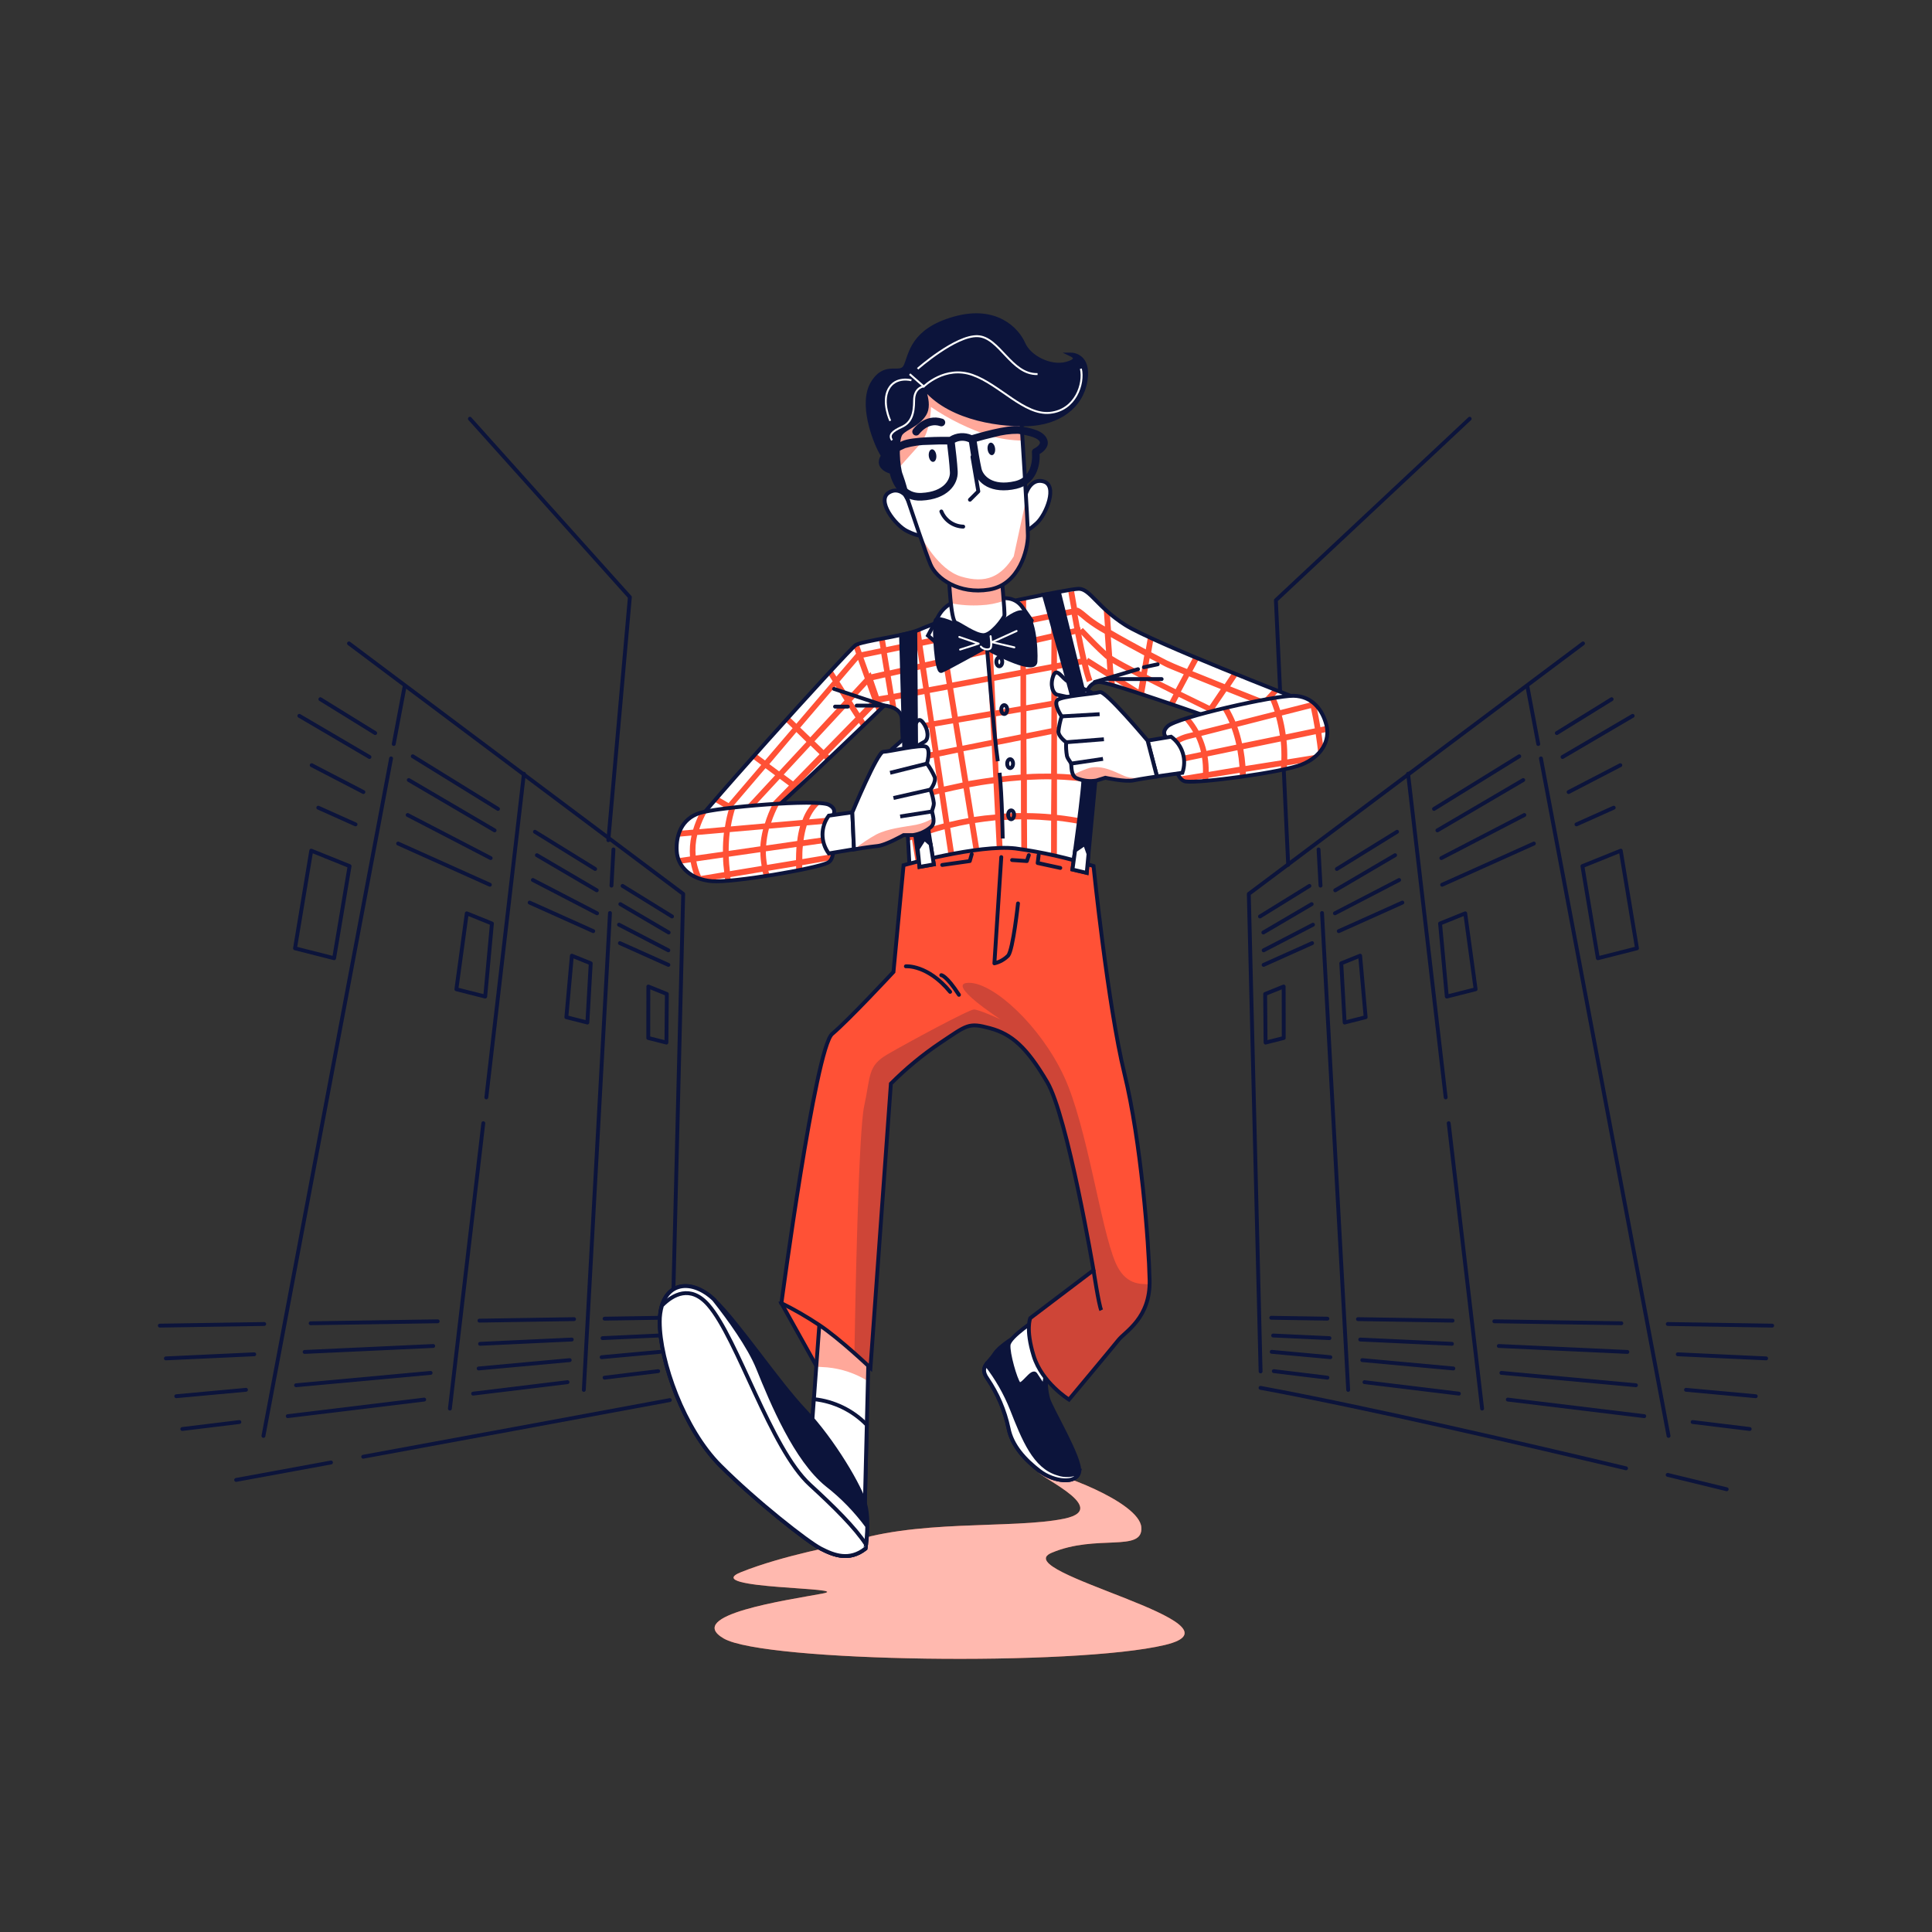 <?xml version="1.0" encoding="UTF-8"?> <svg xmlns="http://www.w3.org/2000/svg" width="500" height="500" viewBox="0 0 500 500" fill="none"><rect x="0" y="0" width="500" height="500" fill="#333333" stroke="none"/> <path d="M90.32 166.521L176.81 231.34L173.76 354.921" stroke="#0C143B" stroke-linecap="round" stroke-linejoin="round"></path> <path d="M157.86 236.29L151.09 359.71" stroke="#0C143B" stroke-linecap="round" stroke-linejoin="round"></path> <path d="M158.76 219.84L158.25 229.2" stroke="#0C143B" stroke-linecap="round" stroke-linejoin="round"></path> <path d="M125.08 290.68L116.43 364.54" stroke="#0C143B" stroke-linecap="round" stroke-linejoin="round"></path> <path d="M135.59 200.24L125.86 284.01" stroke="#0C143B" stroke-linecap="round" stroke-linejoin="round"></path> <path d="M101.21 196.271L68.18 371.61" stroke="#0C143B" stroke-linecap="round" stroke-linejoin="round"></path> <path d="M104.68 177.82L101.9 192.55" stroke="#0C143B" stroke-linecap="round" stroke-linejoin="round"></path> <path d="M82.91 180.95L97.1 189.72" stroke="#0C143B" stroke-linecap="round" stroke-linejoin="round"></path> <path d="M128.88 209.35L106.82 195.72" stroke="#0C143B" stroke-linecap="round" stroke-linejoin="round"></path> <path d="M154.02 224.89L138.44 215.26" stroke="#0C143B" stroke-linecap="round" stroke-linejoin="round"></path> <path d="M173.92 237.18L161.12 229.271" stroke="#0C143B" stroke-linecap="round" stroke-linejoin="round"></path> <path d="M95.62 195.91L77.47 185.26" stroke="#0C143B" stroke-linecap="round" stroke-linejoin="round"></path> <path d="M128 214.9L105.79 201.87" stroke="#0C143B" stroke-linecap="round" stroke-linejoin="round"></path> <path d="M154.44 230.41L138.95 221.32" stroke="#0C143B" stroke-linecap="round" stroke-linejoin="round"></path> <path d="M173.05 241.33L160.54 233.99" stroke="#0C143B" stroke-linecap="round" stroke-linejoin="round"></path> <path d="M94.05 204.98L80.66 198.03" stroke="#0C143B" stroke-linecap="round" stroke-linejoin="round"></path> <path d="M126.98 222.07L105.5 210.92" stroke="#0C143B" stroke-linecap="round" stroke-linejoin="round"></path> <path d="M154.52 236.36L137.91 227.74" stroke="#0C143B" stroke-linecap="round" stroke-linejoin="round"></path> <path d="M172.97 245.941L160.2 239.311" stroke="#0C143B" stroke-linecap="round" stroke-linejoin="round"></path> <path d="M92.01 213.35L82.37 209.03" stroke="#0C143B" stroke-linecap="round" stroke-linejoin="round"></path> <path d="M126.78 228.971L103.04 218.311" stroke="#0C143B" stroke-linecap="round" stroke-linejoin="round"></path> <path d="M153.53 240.98L137.07 233.59" stroke="#0C143B" stroke-linecap="round" stroke-linejoin="round"></path> <path d="M172.98 249.71L160.43 244.08" stroke="#0C143B" stroke-linecap="round" stroke-linejoin="round"></path> <path d="M68.38 342.65L41.36 343.07" stroke="#0C143B" stroke-linecap="round" stroke-linejoin="round"></path> <path d="M113.27 341.95L80.4 342.46" stroke="#0C143B" stroke-linecap="round" stroke-linejoin="round"></path> <path d="M148.56 341.391L124.08 341.781" stroke="#0C143B" stroke-linecap="round" stroke-linejoin="round"></path> <path d="M171 341.04L156.47 341.27" stroke="#0C143B" stroke-linecap="round" stroke-linejoin="round"></path> <path d="M65.8 350.49L42.93 351.55" stroke="#0C143B" stroke-linecap="round" stroke-linejoin="round"></path> <path d="M112.11 348.34L78.84 349.88" stroke="#0C143B" stroke-linecap="round" stroke-linejoin="round"></path> <path d="M147.97 346.67L124.24 347.78" stroke="#0C143B" stroke-linecap="round" stroke-linejoin="round"></path> <path d="M170.51 345.63L155.94 346.31" stroke="#0C143B" stroke-linecap="round" stroke-linejoin="round"></path> <path d="M63.66 359.68L45.61 361.34" stroke="#0C143B" stroke-linecap="round" stroke-linejoin="round"></path> <path d="M111.44 355.3L76.62 358.5" stroke="#0C143B" stroke-linecap="round" stroke-linejoin="round"></path> <path d="M147.44 352L123.87 354.16" stroke="#0C143B" stroke-linecap="round" stroke-linejoin="round"></path> <path d="M170.88 349.851L155.7 351.241" stroke="#0C143B" stroke-linecap="round" stroke-linejoin="round"></path> <path d="M61.95 368.021L47.18 369.821" stroke="#0C143B" stroke-linecap="round" stroke-linejoin="round"></path> <path d="M109.78 362.21L74.47 366.5" stroke="#0C143B" stroke-linecap="round" stroke-linejoin="round"></path> <path d="M146.87 357.7L122.44 360.67" stroke="#0C143B" stroke-linecap="round" stroke-linejoin="round"></path> <path d="M170.34 354.851L156.46 356.541" stroke="#0C143B" stroke-linecap="round" stroke-linejoin="round"></path> <path d="M120.8 236.37L127.31 239L125.57 257.91L118.11 256.02L120.8 236.37Z" stroke="#0C143B" stroke-linecap="round" stroke-linejoin="round"></path> <path d="M146.57 263.25L148 247.33L152.88 249.3L152.01 264.63L146.57 263.25Z" stroke="#0C143B" stroke-linecap="round" stroke-linejoin="round"></path> <path d="M80.55 220.15L90.47 224.15L86.47 247.99L76.35 245.42L80.55 220.15Z" stroke="#0C143B" stroke-linecap="round" stroke-linejoin="round"></path> <path d="M167.79 255.311L172.58 257.241L172.47 269.821L167.77 268.631L167.79 255.311Z" stroke="#0C143B" stroke-linecap="round" stroke-linejoin="round"></path> <path d="M409.68 166.521L323.19 231.34L326.24 354.921" stroke="#0C143B" stroke-linecap="round" stroke-linejoin="round"></path> <path d="M342.14 236.29L348.91 359.71" stroke="#0C143B" stroke-linecap="round" stroke-linejoin="round"></path> <path d="M341.24 219.84L341.75 229.2" stroke="#0C143B" stroke-linecap="round" stroke-linejoin="round"></path> <path d="M374.92 290.68L383.57 364.54" stroke="#0C143B" stroke-linecap="round" stroke-linejoin="round"></path> <path d="M364.41 200.24L374.14 284.01" stroke="#0C143B" stroke-linecap="round" stroke-linejoin="round"></path> <path d="M398.79 196.271L431.82 371.61" stroke="#0C143B" stroke-linecap="round" stroke-linejoin="round"></path> <path d="M395.32 177.82L398.1 192.55" stroke="#0C143B" stroke-linecap="round" stroke-linejoin="round"></path> <path d="M402.9 189.72L417.09 180.95" stroke="#0C143B" stroke-linecap="round" stroke-linejoin="round"></path> <path d="M371.12 209.35L393.18 195.72" stroke="#0C143B" stroke-linecap="round" stroke-linejoin="round"></path> <path d="M345.98 224.89L361.56 215.26" stroke="#0C143B" stroke-linecap="round" stroke-linejoin="round"></path> <path d="M326.08 237.18L338.88 229.271" stroke="#0C143B" stroke-linecap="round" stroke-linejoin="round"></path> <path d="M404.38 195.91L422.53 185.26" stroke="#0C143B" stroke-linecap="round" stroke-linejoin="round"></path> <path d="M372 214.9L394.21 201.87" stroke="#0C143B" stroke-linecap="round" stroke-linejoin="round"></path> <path d="M345.56 230.41L361.05 221.32" stroke="#0C143B" stroke-linecap="round" stroke-linejoin="round"></path> <path d="M326.95 241.33L339.46 233.99" stroke="#0C143B" stroke-linecap="round" stroke-linejoin="round"></path> <path d="M405.95 204.98L419.34 198.03" stroke="#0C143B" stroke-linecap="round" stroke-linejoin="round"></path> <path d="M373.02 222.07L394.5 210.92" stroke="#0C143B" stroke-linecap="round" stroke-linejoin="round"></path> <path d="M345.48 236.36L362.09 227.74" stroke="#0C143B" stroke-linecap="round" stroke-linejoin="round"></path> <path d="M327.03 245.941L339.8 239.311" stroke="#0C143B" stroke-linecap="round" stroke-linejoin="round"></path> <path d="M407.99 213.35L417.63 209.03" stroke="#0C143B" stroke-linecap="round" stroke-linejoin="round"></path> <path d="M373.22 228.971L396.96 218.311" stroke="#0C143B" stroke-linecap="round" stroke-linejoin="round"></path> <path d="M346.47 240.98L362.93 233.59" stroke="#0C143B" stroke-linecap="round" stroke-linejoin="round"></path> <path d="M327.02 249.71L339.57 244.08" stroke="#0C143B" stroke-linecap="round" stroke-linejoin="round"></path> <path d="M431.62 342.65L458.64 343.07" stroke="#0C143B" stroke-linecap="round" stroke-linejoin="round"></path> <path d="M386.73 341.95L419.6 342.46" stroke="#0C143B" stroke-linecap="round" stroke-linejoin="round"></path> <path d="M351.44 341.391L375.92 341.781" stroke="#0C143B" stroke-linecap="round" stroke-linejoin="round"></path> <path d="M329 341.04L343.53 341.27" stroke="#0C143B" stroke-linecap="round" stroke-linejoin="round"></path> <path d="M434.2 350.49L457.07 351.55" stroke="#0C143B" stroke-linecap="round" stroke-linejoin="round"></path> <path d="M387.89 348.34L421.16 349.88" stroke="#0C143B" stroke-linecap="round" stroke-linejoin="round"></path> <path d="M352.03 346.67L375.76 347.78" stroke="#0C143B" stroke-linecap="round" stroke-linejoin="round"></path> <path d="M329.49 345.63L344.06 346.31" stroke="#0C143B" stroke-linecap="round" stroke-linejoin="round"></path> <path d="M436.34 359.68L454.39 361.34" stroke="#0C143B" stroke-linecap="round" stroke-linejoin="round"></path> <path d="M388.56 355.3L423.38 358.5" stroke="#0C143B" stroke-linecap="round" stroke-linejoin="round"></path> <path d="M352.56 352L376.13 354.16" stroke="#0C143B" stroke-linecap="round" stroke-linejoin="round"></path> <path d="M329.12 349.851L344.3 351.241" stroke="#0C143B" stroke-linecap="round" stroke-linejoin="round"></path> <path d="M438.05 368.021L452.82 369.821" stroke="#0C143B" stroke-linecap="round" stroke-linejoin="round"></path> <path d="M390.22 362.21L425.53 366.5" stroke="#0C143B" stroke-linecap="round" stroke-linejoin="round"></path> <path d="M353.13 357.7L377.56 360.67" stroke="#0C143B" stroke-linecap="round" stroke-linejoin="round"></path> <path d="M329.66 354.851L343.54 356.541" stroke="#0C143B" stroke-linecap="round" stroke-linejoin="round"></path> <path d="M379.2 236.37L372.69 239L374.43 257.91L381.89 256.02L379.2 236.37Z" stroke="#0C143B" stroke-linecap="round" stroke-linejoin="round"></path> <path d="M353.43 263.25L352 247.33L347.12 249.3L347.99 264.63L353.43 263.25Z" stroke="#0C143B" stroke-linecap="round" stroke-linejoin="round"></path> <path d="M419.45 220.15L409.53 224.15L413.53 247.99L423.65 245.42L419.45 220.15Z" stroke="#0C143B" stroke-linecap="round" stroke-linejoin="round"></path> <path d="M332.21 255.311L327.42 257.241L327.53 269.821L332.23 268.631L332.21 255.311Z" stroke="#0C143B" stroke-linecap="round" stroke-linejoin="round"></path> <path d="M94 377C117.56 372.66 149.26 366.82 173.36 362.34" stroke="#0C143B" stroke-linecap="round" stroke-linejoin="round"></path> <path d="M61.11 383L85.66 378.49" stroke="#0C143B" stroke-linecap="round" stroke-linejoin="round"></path> <path d="M420.82 380C395.66 374 354.64 364.45 326.22 359.17" stroke="#0C143B" stroke-linecap="round" stroke-linejoin="round"></path> <path d="M446.87 385.42C446.87 385.42 441 384 431.59 381.7" stroke="#0C143B" stroke-linecap="round" stroke-linejoin="round"></path> <path d="M157.44 217.44L163.01 154.54L121.61 108.37" stroke="#0C143B" stroke-linecap="round" stroke-linejoin="round"></path> <path d="M333.38 223.81L330.2 155.34L380.35 108.37" stroke="#0C143B" stroke-linecap="round" stroke-linejoin="round"></path> <path d="M218.35 399.67C218.35 399.67 202.84 402.44 191.76 406.88C180.68 411.32 221.68 410.76 212.81 412.42C203.94 414.08 176.81 417.96 187.32 424.05C197.83 430.14 278.19 431.26 301.46 425.72C324.73 420.18 260.46 406.88 272.1 401.89C283.74 396.9 295.92 401.89 295.37 395.24C294.82 388.59 272.68 380.54 269.07 380.69C265.46 380.84 288.72 390.26 275.42 393.03C262.12 395.8 236.08 393 218.35 399.67Z" fill="#FF5136"></path> <path opacity="0.6" d="M218.35 399.67C218.35 399.67 202.84 402.44 191.76 406.88C180.68 411.32 221.68 410.76 212.81 412.42C203.94 414.08 176.81 417.96 187.32 424.05C197.83 430.14 278.19 431.26 301.46 425.72C324.73 420.18 260.46 406.88 272.1 401.89C283.74 396.9 295.92 401.89 295.37 395.24C294.82 388.59 272.68 380.54 269.07 380.69C265.46 380.84 288.72 390.26 275.42 393.03C262.12 395.8 236.08 393 218.35 399.67Z" fill="white"></path> <path d="M251.45 157.81C251.45 157.81 241.23 161.51 237.75 163.03C234.27 164.55 223.19 165.86 221.45 166.95C219.71 168.04 176.45 215.87 177.31 216.74C178.17 217.61 187.96 218.04 190.79 217.39C193.62 216.74 228.84 182.6 228.84 182.6C228.84 182.6 233.41 182.82 233.41 186.3C233.41 189.78 235.58 227.61 235.58 227.61L280.58 226.74L280.8 180.86C280.8 180.86 281.23 176.3 284.71 176.51C288.19 176.72 325.38 190 325.38 190L336 180.86C336 180.86 298.38 166.29 291.2 161.73C284.02 157.17 282.07 152.38 279.2 152.38C276.33 152.38 251.45 157.81 251.45 157.81Z" fill="white"></path> <g style="mix-blend-mode:multiply"> <path d="M329.54 178.32L327 181.059L318.37 177.639L320.37 174.639L318.95 174.07L316.95 177.07C313.95 175.87 311.04 174.699 308.59 173.699L310.3 170.52L308.91 169.939L307.2 173.13C304.62 172.13 302.73 171.289 302.11 170.979C301.28 170.559 299.76 169.779 297.93 168.809L298.51 165.41L297.1 164.759L296.53 168.07C293.66 166.53 290.29 164.69 287.53 163.07L287.22 158.71C286.64 158.21 286.11 157.709 285.61 157.259L285.96 162.149C284.672 161.426 283.435 160.614 282.26 159.719C279.41 157.269 279 157.27 278.75 157.27V157.41C278.29 154.83 277.99 153.039 277.98 152.979L276.5 153.229C276.5 153.449 276.82 155.16 277.25 157.57L273.76 158.289V153.219L272.26 153.499V158.6L265.56 159.979V154.839L264.07 155.149V160.289L256.66 161.82L256.41 156.749L254.93 157.07L255.18 162.13L244.48 164.339L243.87 160.619L242.44 161.16L243.01 164.649L238.57 165.559L238.16 162.859L237.79 163.02C237.443 163.167 237.09 163.297 236.73 163.41L237.1 165.869L229.34 167.469L228.95 165.149L227.48 165.429L227.87 167.779L222.99 168.779L222.22 166.63C221.966 166.705 221.721 166.809 221.49 166.939C221.284 167.091 221.093 167.262 220.92 167.449L221.54 169.169L216.46 175.109L215.33 173.329L214.33 174.469L215.49 176.309L206.1 187.309L204.24 185.529L203.24 186.639L205.13 188.449L197.98 196.809L195.66 195.089L194.66 196.21L197.01 197.949L188.56 207.839L185.83 206.249L184.83 207.41L187.57 208.999L180.38 217.41C180.95 217.469 181.57 217.53 182.22 217.57L188.89 209.759L191.11 211.049L184.96 217.689C185.65 217.689 186.34 217.689 186.96 217.689L192.41 211.809L194.71 213.139L190.52 217.439L190.85 217.38C191.68 217.189 195.29 214.119 199.98 209.88L205.47 204.249L205.83 204.52L206.94 203.52L206.52 203.199L213.25 196.289L213.93 196.949L215.03 195.949L214.3 195.249L222.3 187.079L223.08 188.309L224.18 187.249L223.37 185.969L226.46 182.799L227.06 184.469L228.25 183.329L227.7 181.799L230.15 181.339L230.41 182.919C230.993 183.075 231.547 183.325 232.05 183.66L231.63 181.059L239.24 179.63L240.34 186.889L233.45 187.999C233.45 188.439 233.45 188.949 233.52 189.509L240.47 188.32L241.41 194.549L234 195.999L233.76 194.549C233.96 198.549 234.23 203.379 234.49 208.169L235.75 215.799L234.93 216.119C234.93 216.659 234.99 217.179 235.02 217.689L236.02 217.299L237.71 227.549H239.23L237.46 216.809C239.84 215.949 242.19 215.219 244.46 214.609L246.4 227.41H247.92L245.92 214.27C247.59 213.85 249.23 213.5 250.86 213.21L253.15 227.309H254.66L252.33 212.979C254.12 212.689 255.88 212.469 257.6 212.299L258.29 226.299L257.29 227.299H259.45L259.83 226.929L259.11 212.259C260.87 212.129 262.59 212.059 264.28 212.039L264.35 227.21H265.85L265.78 212.07C267.93 212.07 270.01 212.2 272.03 212.38L272 226.91H273.5L273.55 212.38C276.05 212.66 278.43 213.036 280.69 213.509V211.999C278.42 211.549 276.04 211.169 273.55 210.899V201.729C275.942 201.808 278.328 202.008 280.7 202.329V200.829C278.328 200.515 275.942 200.321 273.55 200.249V189.729L280.72 188.299V186.77L273.55 188.199V182.679L280.72 181.449V180.91C280.761 180.572 280.828 180.237 280.92 179.91L273.55 181.169V173.169L279.99 171.96C280.338 173.504 280.776 175.026 281.3 176.52L282.7 175.99C282.243 174.696 281.863 173.377 281.56 172.039L286.75 175.299L287 176.999C287.46 177.119 288 177.269 288.53 177.439L288.44 176.189L292.26 178.589C294.04 179.159 296.04 179.819 298.15 180.52L296.15 179.259L296.69 176.149C298.86 177.249 301.24 178.44 303.69 179.66L302.46 181.999L303.9 182.49L305.05 180.339C307.44 181.519 309.91 182.719 312.33 183.899L311.51 185.109L312.98 185.619L313.7 184.559C316.13 185.739 318.51 186.879 320.7 187.929L320.42 188.229L321.96 188.779L322.11 188.609L323.93 189.479L325.36 189.99L326.48 188.99L323.17 187.419L327.41 182.789L331.72 184.49L333.01 183.389L328.5 181.6L331.02 178.859L329.54 178.32ZM264.09 173.369L257.25 174.649L256.97 168.929L264.06 167.309L264.09 173.369ZM264.09 161.829V165.779L256.93 167.399L256.73 163.35L264.09 161.829ZM256.66 192.999L257.06 201.139C254.86 201.439 252.69 201.799 250.6 202.139L249.34 194.41L256.66 192.999ZM256.58 191.49L249.1 192.999L248.1 186.999L256.27 185.6L256.58 191.49ZM256.22 184.049L247.88 185.479L246.68 178.119L255.84 176.399L256.22 184.049ZM247.63 193.27L242.89 194.21L241.95 188.02L246.64 187.21L247.63 193.27ZM255.76 174.889L246.44 176.639L245.6 171.469L255.49 169.219L255.76 174.889ZM255.21 163.619L255.41 167.699L245.41 169.99L244.73 165.789L255.21 163.619ZM228.07 169.229L228.82 173.759L225.52 174.509L225.33 173.949L224.96 174.35L223.46 170.179L228.07 169.229ZM222.07 170.77L223.8 175.589L219.61 180.119L217.25 176.41L222.07 170.77ZM216.24 177.6L218.56 181.259L209.7 190.82L207.09 188.309L216.24 177.6ZM206.11 189.449L208.7 191.999L201.63 199.63L199.1 197.749L206.11 189.449ZM192.06 209.88L189.78 208.559L198.11 198.809L200.6 200.649L192.06 209.88ZM195.72 211.999L193.39 210.649L201.81 201.549L204.18 203.309L195.72 211.999ZM205.24 202.229L202.83 200.449L209.77 192.949L212.1 195.189L205.24 202.229ZM213.14 194.109L210.79 191.85L219.39 182.57L221.39 185.669L213.14 194.109ZM222.44 184.57L220.44 181.429L224.37 177.179L225.79 181.13L222.44 184.57ZM227.44 180.199L226 175.999L229.07 175.299L229.82 179.809L227.44 180.199ZM229.54 168.999L237.29 167.399L237.95 171.759L230.28 173.499L229.54 168.999ZM231.28 179.559L230.53 174.979L238.17 173.24L238.92 178.13L231.28 179.559ZM238.76 167.1L243.21 166.179L243.9 170.399L239.41 171.399L238.76 167.1ZM240.39 177.85L239.64 172.91L244.14 171.91L245 176.999L240.39 177.85ZM240.62 179.329L245.21 178.469L246.4 185.809L241.72 186.609L240.62 179.329ZM235.62 205.889L234.25 197.539L241.64 196.07L242.84 203.949C240.24 204.549 237.81 205.21 235.62 205.85V205.889ZM237.18 215.329L235.87 207.329C238.05 206.689 240.47 206.029 243.06 205.389L244.23 213.109C241.92 213.719 239.57 214.439 237.18 215.289V215.329ZM244.3 203.6L243.11 195.779L247.87 194.779L249.12 202.509C247.47 202.849 245.86 203.199 244.3 203.559V203.6ZM245.69 212.779L244.52 205.079C246.08 204.709 247.7 204.36 249.36 204.02L250.61 211.719C249 211.999 247.36 212.33 245.69 212.74V212.779ZM252.09 211.469L250.84 203.74C252.84 203.35 254.99 203 257.13 202.74L257.53 210.809C255.75 210.936 253.937 211.143 252.09 211.429V211.469ZM257.33 176.199L264.1 174.929V182.77L257.68 183.869L257.33 176.199ZM257.78 185.38L264.14 184.289V190.059L258.04 191.27L257.78 185.38ZM258.14 192.789L264.14 191.589V200.46C262.23 200.6 260.34 200.779 258.47 201.02L258.14 192.789ZM259.02 210.649L258.62 202.499C260.473 202.266 262.34 202.079 264.22 201.939V210.429C262.55 210.409 260.81 210.479 259 210.609L259.02 210.649ZM272.02 210.74C270.02 210.56 267.91 210.449 265.76 210.429V201.839C267.87 201.719 269.99 201.66 272.1 201.689L272.02 210.74ZM272.02 200.21C269.91 200.21 267.79 200.209 265.68 200.359L265.63 191.289L272.1 189.999L272.02 200.21ZM272.07 188.479L265.63 189.759V184.039L272.12 182.919L272.07 188.479ZM272.07 181.399L265.56 182.52V174.649L272.13 173.419L272.07 181.399ZM272.07 171.889L265.49 173.13V167.009L272.13 165.499L272.07 171.889ZM272.07 163.96L265.42 165.469V161.559L272.11 160.179L272.07 163.96ZM273.59 159.869L277.36 159.089C277.56 160.189 277.78 161.379 278.01 162.609L273.58 163.609L273.59 159.869ZM273.54 171.609V165.16L278.27 164.079C278.69 166.239 279.15 168.459 279.61 170.469L273.54 171.609ZM279.54 162.259H279.46C279.25 161.169 279.05 160.099 278.87 159.109C279.28 159.389 279.96 159.919 281.11 160.899C282.637 162.045 284.24 163.084 285.91 164.009L286.24 168.52C283.17 165.7 280.29 162.52 280.24 162.52L279.68 163.02L279.54 162.259ZM281.62 170.259L281.25 170.829C280.78 168.829 280.3 166.49 279.85 164.21C281.02 165.48 283.53 168.11 286.01 170.32L286.39 170.609L286.58 173.38L281.62 170.259ZM294.62 178.429L288.16 174.369L287.96 171.609C289.62 172.609 292.13 173.92 295.13 175.46L294.62 178.429ZM295.39 173.919C291.91 172.119 289.21 170.659 287.83 169.779L287.48 164.88C290.28 166.48 293.48 168.209 296.13 169.619L295.39 173.919ZM304.26 178.369C301.57 177.049 299.05 175.78 296.79 174.63L297.52 170.359C299.25 171.269 300.63 171.979 301.3 172.359C301.97 172.739 303.8 173.459 306.35 174.499L304.26 178.369ZM313.03 182.66C310.51 181.44 308.03 180.219 305.6 179.029L307.74 175.029L315.95 178.339L313.03 182.66ZM321.62 186.789L314.39 183.32L317.39 178.91L325.8 182.249L321.62 186.789Z" fill="#FF5136"></path> </g> <path d="M251.45 157.81C251.45 157.81 241.23 161.51 237.75 163.03C234.27 164.55 223.19 165.86 221.45 166.95C219.71 168.04 176.45 215.87 177.31 216.74C178.17 217.61 187.96 218.04 190.79 217.39C193.62 216.74 228.84 182.6 228.84 182.6C228.84 182.6 233.41 182.82 233.41 186.3C233.41 189.78 235.58 227.61 235.58 227.61L280.58 226.74L280.8 180.86C280.8 180.86 281.23 176.3 284.71 176.51C288.19 176.72 325.38 190 325.38 190L336 180.86C336 180.86 298.38 166.29 291.2 161.73C284.02 157.17 282.07 152.38 279.2 152.38C276.33 152.38 251.45 157.81 251.45 157.81Z" stroke="#0C143B" stroke-miterlimit="10"></path> <path d="M258.69 200C259.33 205.76 259.5 217 259.5 217" stroke="#0C143B" stroke-miterlimit="10"></path> <path d="M258.23 197C257.23 190.31 255.37 166.78 255.37 166.78" stroke="#0C143B" stroke-miterlimit="10"></path> <path d="M283.31 176.499L294.52 173.189" stroke="#0C143B" stroke-linecap="round" stroke-linejoin="round"></path> <path d="M296.04 172.68L299.61 171.92" stroke="#0C143B" stroke-linecap="round" stroke-linejoin="round"></path> <path d="M286.11 175.74H300.63" stroke="#0C143B" stroke-linecap="round" stroke-linejoin="round"></path> <path d="M215.85 178.29L228.84 182.6L221.71 182.61" stroke="#0C143B" stroke-linecap="round" stroke-linejoin="round"></path> <path d="M219.42 182.87H216.11" stroke="#0C143B" stroke-linecap="round" stroke-linejoin="round"></path> <path d="M259.38 171.28C259.38 171.92 259.04 172.43 258.62 172.43C258.2 172.43 257.86 171.92 257.86 171.28C257.86 170.64 258.2 170.14 258.62 170.14C259.04 170.14 259.38 170.65 259.38 171.28Z" stroke="#0C143B" stroke-linecap="round" stroke-linejoin="round"></path> <path d="M260.66 183.63C260.66 184.26 260.31 184.78 259.89 184.78C259.47 184.78 259.13 184.26 259.13 183.63C259.13 183 259.47 182.49 259.89 182.49C260.31 182.49 260.66 183 260.66 183.63Z" stroke="#0C143B" stroke-linecap="round" stroke-linejoin="round"></path> <path d="M261.42 198.779C261.84 198.779 262.18 198.265 262.18 197.63C262.18 196.994 261.84 196.479 261.42 196.479C261 196.479 260.66 196.994 260.66 197.63C260.66 198.265 261 198.779 261.42 198.779Z" stroke="#0C143B" stroke-linecap="round" stroke-linejoin="round"></path> <path d="M262.44 210.869C262.44 211.499 262.1 212.02 261.68 212.02C261.26 212.02 260.91 211.499 260.91 210.869C260.91 210.239 261.25 209.729 261.68 209.729C262.11 209.729 262.44 210.239 262.44 210.869Z" stroke="#0C143B" stroke-linecap="round" stroke-linejoin="round"></path> <path d="M246.69 155.76L245.51 156.54C244.377 157.303 243.45 158.333 242.81 159.54L240.16 164.49L247.16 170.55L252.73 162.55L263.14 169.32L267 160.6L264.55 157.07C264.095 156.419 263.5 155.879 262.807 155.491C262.114 155.103 261.342 154.877 260.55 154.83C256.28 154.52 247.77 154.14 246.69 155.76Z" fill="white" stroke="#0C143B" stroke-miterlimit="10"></path> <path d="M245.58 149.12C245.58 149.12 246.02 160.64 247.32 161.12C248.62 161.6 252.32 164.38 254.5 164.38C256.68 164.38 259.72 160.03 259.93 159.38C260.14 158.73 259.06 147.63 259.06 147.63L246.45 148.94L245.58 149.12Z" fill="white"></path> <g style="mix-blend-mode:multiply" opacity="0.5"> <path d="M259.06 147.59L246.45 148.9L245.58 149.12C245.58 149.12 245.72 152.85 246.09 156.12C248.661 156.623 251.286 156.794 253.9 156.63C255.902 156.549 257.881 156.168 259.77 155.5C259.5 152.1 259.06 147.59 259.06 147.59Z" fill="#FF5136"></path> </g> <path d="M245.58 149.12C245.58 149.12 246.02 160.64 247.32 161.12C248.62 161.6 252.32 164.38 254.5 164.38C256.68 164.38 259.72 160.03 259.93 159.38C260.14 158.73 259.06 147.63 259.06 147.63L246.45 148.94L245.58 149.12Z" stroke="#0C143B" stroke-miterlimit="10"></path> <path d="M236 130.419C236 130.419 233.61 125.419 230.13 127.419C226.65 129.419 231.66 135.899 234.7 137.419C237.74 138.939 239.05 138.719 239.05 138.719L236 130.419Z" fill="white" stroke="#0C143B" stroke-miterlimit="10"></path> <path d="M265.14 129.09C265.14 129.09 266.09 123.63 269.97 124.57C273.85 125.51 270.79 133.15 268.27 135.44C265.75 137.73 264.44 137.87 264.44 137.87L265.14 129.09Z" fill="white" stroke="#0C143B" stroke-miterlimit="10"></path> <path d="M234.93 129.33C234.93 129.33 235.01 129.59 235.17 130.05C236.1 132.83 239.49 142.9 240.8 146.05C242.32 149.75 248.19 153.88 256.02 152.58C263.85 151.28 266.02 142.14 266.02 138.66C266.02 135.18 264.28 108.22 264.28 108.22C264.28 108.22 254.93 98.65 247.28 95.61C239.63 92.57 235.97 96.04 233.15 101.26C230.33 106.48 228.8 109.52 229.67 113C230.54 116.48 234.93 129.33 234.93 129.33Z" fill="white"></path> <g style="mix-blend-mode:multiply" opacity="0.5"> <path d="M238 115.07C240.93 111.82 240.93 105.32 240.93 105.32C245.639 108.523 250.781 111.039 256.2 112.79C258.955 113.578 261.804 113.992 264.67 114.02C264.45 110.61 264.3 108.24 264.3 108.24C264.3 108.24 254.95 98.67 247.3 95.63C239.65 92.59 235.99 96.06 233.17 101.28C230.35 106.5 228.82 109.54 229.69 113.02C230.08 114.6 231.19 118.1 232.29 121.46C232.87 120.82 235.4 117.94 238 115.07Z" fill="#FF5136"></path> </g> <g style="mix-blend-mode:multiply" opacity="0.5"> <path d="M262.35 144C259.1 149.2 255.2 151.15 248.71 149.2C242.85 147.44 238.58 139.36 237.79 137.77C238.93 141.08 240.13 144.47 240.79 146.08C242.31 149.78 248.18 153.91 256.01 152.61C263.84 151.31 266.01 142.17 266.01 138.69C266.01 137.53 265.82 133.69 265.56 129.2" fill="#FF5136"></path> </g> <path d="M234.93 129.33C234.93 129.33 235.01 129.59 235.17 130.05C236.1 132.83 239.49 142.9 240.8 146.05C242.32 149.75 248.19 153.88 256.02 152.58C263.85 151.28 266.02 142.14 266.02 138.66C266.02 135.18 264.28 108.22 264.28 108.22C264.28 108.22 254.93 98.65 247.28 95.61C239.63 92.57 235.97 96.04 233.15 101.26C230.33 106.48 228.8 109.52 229.67 113C230.54 116.48 234.93 129.33 234.93 129.33Z" stroke="#0C143B" stroke-miterlimit="10"></path> <path d="M242.31 117.8C242.42 118.69 242.07 119.47 241.53 119.53C240.99 119.59 240.47 118.92 240.37 118.03C240.27 117.14 240.61 116.36 241.15 116.29C241.69 116.22 242.21 116.91 242.31 117.8Z" fill="#0C143B"></path> <path d="M257.53 116.059C257.64 116.959 257.29 117.729 256.75 117.789C256.21 117.849 255.7 117.179 255.59 116.289C255.48 115.399 255.84 114.619 256.37 114.559C256.9 114.499 257.43 115.169 257.53 116.059Z" fill="#0C143B"></path> <path d="M237.1 111.72C237.1 111.72 239.71 108.02 243.62 109.33" stroke="#0C143B" stroke-width="2" stroke-linecap="round" stroke-linejoin="round"></path> <path d="M251.02 129.33L253.19 127.16L251.67 118.24" stroke="#0C143B" stroke-linecap="round" stroke-linejoin="round"></path> <path d="M243.62 132.37C244.082 133.501 244.863 134.474 245.868 135.17C246.873 135.866 248.058 136.255 249.28 136.29" stroke="#0C143B" stroke-linecap="round" stroke-linejoin="round"></path> <path d="M238.41 99.32C238.41 99.32 241.02 104.32 239.28 107.15C237.54 109.98 234.49 110.63 233.19 112.15C231.89 113.67 232.32 121.07 233.19 123.02C233.932 125.075 234.513 127.185 234.93 129.33C234.93 129.33 229.49 119.76 227.93 116.94C226.37 114.12 222.49 104.32 225.93 98.94C229.37 93.56 233.11 97.63 234.41 94.59C235.71 91.55 236.15 85.46 247.02 82.41C257.89 79.36 263.33 85.41 264.85 88.94C266.37 92.47 271.85 95.24 275.94 94.15C280.03 93.06 277.25 91.76 277.25 91.76C277.25 91.76 282.03 91.76 280.94 98.5C279.85 105.24 273.99 109.59 265.72 109.81C257.45 110.03 244.28 107.8 238.41 99.32Z" fill="#0C143B" stroke="#0C143B" stroke-miterlimit="10"></path> <path d="M237.48 95.45C237.48 95.45 247.3 86.78 253 87C258.7 87.22 261.67 97 268.52 96.81" stroke="white" stroke-width="0.5" stroke-miterlimit="10"></path> <path d="M235.43 96.82L239.08 100.02C239.08 100.02 244.56 94.54 251.64 97.02C258.72 99.5 265.11 107.52 271.73 106.84C278.35 106.16 280.63 99.3 279.73 95.42" stroke="white" stroke-width="0.5" stroke-miterlimit="10"></path> <path d="M235.88 98.42C235.88 98.42 231.77 97.28 229.95 100.7C228.13 104.12 230.4 108.92 230.4 108.92" stroke="white" stroke-width="0.5" stroke-miterlimit="10"></path> <path d="M239.08 100C239.08 100 236.57 100.23 236.57 103.65C236.57 107.07 235.88 109.36 233.37 110.5C230.86 111.64 229.95 112.56 230.86 113.93" stroke="white" stroke-width="0.5" stroke-miterlimit="10"></path> <path d="M271 113.72C270.19 111.51 266.89 110.72 263.76 110.31C260.63 109.9 252.85 112.21 251.5 112.61C250.579 112.207 249.573 112.036 248.57 112.113C247.567 112.19 246.599 112.512 245.75 113.05C243.91 113.05 236.18 112.97 233.49 114.15C230.6 115.43 227.62 117.04 227.44 119.39C227.31 121.16 228.94 122.14 230.29 122.55C230.92 125.41 233.23 129.82 238.5 129.55C245.16 129.23 248.01 125.42 247.85 122C247.75 119.9 247.3 116.08 247.11 114.56C247.668 114.253 248.291 114.084 248.928 114.067C249.564 114.05 250.196 114.184 250.77 114.46C251 116.02 251.59 119.74 252.05 121.76C252.82 125.09 256.6 127.99 263.05 126.5C268.18 125.31 269.22 120.45 269.05 117.5C270.34 116.77 271.65 115.39 271 113.72ZM238.4 127.57C233.11 127.82 232.19 121.84 232.15 121.57C232.12 121.363 232.025 121.171 231.88 121.02C231.735 120.869 231.546 120.768 231.34 120.73C230.84 120.64 229.39 120.16 229.44 119.52C229.51 118.52 231.15 117.35 234.3 115.96C236.251 115.402 238.271 115.119 240.3 115.12C242.08 115.03 243.86 115.01 245.13 115.02C245.33 116.65 245.74 120.18 245.83 122.1C246 123.88 244.53 127.28 238.44 127.57H238.4ZM267.61 116.08C267.427 116.171 267.277 116.315 267.178 116.494C267.08 116.673 267.039 116.877 267.06 117.08C267.06 117.34 267.82 123.34 262.66 124.53C256.72 125.89 254.41 123.01 254.01 121.29C253.61 119.57 253.01 115.91 252.78 114.29C253.99 113.94 255.71 113.48 257.45 113.08C259.401 112.526 261.421 112.25 263.45 112.26C266.86 112.75 268.75 113.46 269.09 114.37C269.38 115 268.12 115.85 267.65 116.08H267.61Z" fill="#0C143B"></path> <path d="M202.23 337.29L212.45 355.59L214.65 341.59C214.65 341.59 206.22 336.87 202.23 337.29Z" fill="#FF5136" stroke="#0C143B" stroke-miterlimit="10"></path> <path d="M263.63 345.46C263.63 345.46 258.85 348.07 257.32 350.46C255.79 352.85 253.41 353.72 255.58 356.76C258.202 360.648 260.043 365.009 261 369.6C261.87 374.17 265.35 377.86 269.05 380.69C272.75 383.52 278.61 384.17 279.26 380.91C279.91 377.65 271.87 364.38 271.26 361.99C270.687 359.867 270.537 357.651 270.82 355.47C271 353.07 267.33 344.16 263.63 345.46Z" fill="#0C143B" stroke="#0C143B" stroke-miterlimit="10"></path> <path d="M279.27 381C278.44 381.429 277.531 381.685 276.599 381.75C275.667 381.815 274.731 381.689 273.85 381.38C267.76 379.64 264.93 372.47 261.85 364.64C260.199 360.5 257.97 356.615 255.23 353.1C254.54 354.1 254.33 355.1 255.54 356.81C258.17 360.679 260.025 365.023 261 369.6C261.87 374.17 265.35 377.86 269.05 380.69C272.75 383.52 278.56 384.16 279.27 381Z" fill="white" stroke="#0C143B" stroke-miterlimit="10"></path> <path d="M268.41 341.33C268.41 341.33 261.24 345.9 261.02 348.07C260.8 350.24 262.76 356.99 263.63 358.07C264.5 359.15 267.11 354.37 267.98 355.67L270.15 358.94L271.02 353.06L268.41 341.33Z" fill="white" stroke="#0C143B" stroke-miterlimit="10"></path> <path d="M212.23 340.33L209.84 372.94L223.75 392.08L224.84 348.16L212.23 340.33Z" fill="white"></path> <g style="mix-blend-mode:multiply" opacity="0.5"> <path d="M211.25 353.7L214.04 353.87C217.791 354.219 221.409 355.434 224.61 357.42L224.84 348.16L212.23 340.33L211.25 353.7Z" fill="#FF5136"></path> </g> <path d="M212.23 340.33L209.84 372.94L223.75 392.08L224.84 348.16L212.23 340.33Z" stroke="#0C143B" stroke-miterlimit="10"></path> <path d="M224.33 368.75C220.683 364.998 215.834 362.644 210.63 362.1L209.84 373L223.75 392.13L224.33 368.75Z" fill="white" stroke="#0C143B" stroke-miterlimit="10"></path> <path d="M224 400.78C224 400.78 225.09 394.25 224 389.69C222.91 385.13 215.52 372.69 208.34 365.12C201.16 357.55 191.17 342.5 184.86 336.42C178.55 330.34 170.73 331.85 170.73 342.07C170.73 352.29 177.03 369.9 186.38 379.25C195.73 388.6 209 399 212.44 400.78C215.88 402.56 219.84 404 224 400.78Z" fill="#0C143B" stroke="#0C143B" stroke-miterlimit="10"></path> <path d="M224.45 395C221.478 390.953 217.962 387.335 214 384.25C205.95 377.73 199.86 363.16 196.17 354.03C193.88 348.38 188.61 341.16 184.91 336.47V336.42C178.6 330.33 170.78 331.85 170.78 342.07C170.78 352.29 177.08 369.9 186.43 379.25C195.78 388.6 209 399 212.44 400.78C215.88 402.56 219.84 404.04 223.97 400.78C224.26 398.867 224.42 396.935 224.45 395Z" fill="white" stroke="#0C143B" stroke-miterlimit="10"></path> <path d="M224.12 399.689C221.3 395.359 215.96 390.059 209.62 384.249C199.4 374.899 190.92 346.419 183.31 337.719C178.67 332.419 174.12 335.029 171.31 337.879C170.915 339.24 170.723 340.652 170.74 342.069C170.74 352.289 177.04 369.899 186.39 379.249C195.74 388.599 209 398.999 212.44 400.779C215.88 402.559 219.84 404.039 223.97 400.779C224 400.779 224 400.369 224.12 399.689Z" fill="white" stroke="#0C143B" stroke-miterlimit="10"></path> <path d="M231.23 251.53L233.84 223.92C233.84 223.92 253.19 218.48 262.76 219.57C269.626 220.503 276.398 222.029 283 224.13C283 224.13 286.7 260.23 291 277.84C295.3 295.45 297.3 321.55 297.52 331.33C297.74 341.11 291.21 344.59 289.47 346.77C287.73 348.95 276.65 362.21 276.65 362.21C276.65 362.21 269.65 357.86 267.51 350.9C265.37 343.94 266.64 341.12 266.64 341.12L283 328.72C283 328.72 276.26 288.93 271 280.01C265.74 271.09 261.87 267.62 256.22 266.1C250.57 264.58 250.35 265.23 243.17 270.01C238.641 273.077 234.418 276.573 230.56 280.45L225.27 354C225.27 354 217.27 346.39 212.01 342.91C208.875 340.818 205.608 338.931 202.23 337.26C202.23 337.26 211.01 271.26 215.36 267.59C219.71 263.92 231.23 251.53 231.23 251.53Z" fill="#FF5136"></path> <g style="mix-blend-mode:multiply" opacity="0.2"> <path d="M297.53 332.34C295.05 332.34 291.17 332.53 288.69 326.75C284.81 317.7 281.37 291.42 275.33 278.49C269.29 265.56 257.23 254.35 250.77 254.35C244.31 254.35 258.96 263.83 258.96 263.83C258.96 263.83 253.35 261.25 252.06 261.25C250.77 261.25 234.82 269.87 229.65 272.88C224.48 275.89 225.34 278.49 223.65 286.24C222.18 292.84 221.34 337.09 221.12 350.24C223.53 352.37 225.3 354.05 225.3 354.05L230.61 280.47C234.457 276.584 238.67 273.078 243.19 270C250.37 265.22 250.58 264.57 256.24 266.09C261.9 267.61 265.8 271.09 271.02 280C276.24 288.91 283.02 328.71 283.02 328.71L266.71 341.11C266.71 341.11 265.41 343.93 267.58 350.89C269.75 357.85 276.72 362.2 276.72 362.2C276.72 362.2 287.8 348.93 289.54 346.76C291.28 344.59 297.29 341.34 297.53 332.34Z" fill="#0C143B"></path> </g> <path d="M231.23 251.53L233.84 223.92C233.84 223.92 253.19 218.48 262.76 219.57C269.626 220.503 276.398 222.029 283 224.13C283 224.13 286.7 260.23 291 277.84C295.3 295.45 297.3 321.55 297.52 331.33C297.74 341.11 291.21 344.59 289.47 346.77C287.73 348.95 276.65 362.21 276.65 362.21C276.65 362.21 269.65 357.86 267.51 350.9C265.37 343.94 266.64 341.12 266.64 341.12L283 328.72C283 328.72 276.26 288.93 271 280.01C265.74 271.09 261.87 267.62 256.22 266.1C250.57 264.58 250.35 265.23 243.17 270.01C238.641 273.077 234.418 276.573 230.56 280.45L225.27 354C225.27 354 217.27 346.39 212.01 342.91C208.875 340.818 205.608 338.931 202.23 337.26C202.23 337.26 211.01 271.26 215.36 267.59C219.71 263.92 231.23 251.53 231.23 251.53Z" stroke="#0C143B" stroke-miterlimit="10"></path> <path d="M283 328.72C283 328.72 284.36 337.72 285 339.08" stroke="#0C143B" stroke-miterlimit="10"></path> <path d="M259.13 221.82L257.35 249.31C258.702 248.994 259.937 248.301 260.91 247.31C262.18 245.78 263.46 233.81 263.46 233.81" stroke="#0C143B" stroke-linecap="round" stroke-linejoin="round"></path> <path d="M243.85 223.85L250.98 222.84L251.49 221.05" stroke="#0C143B" stroke-linecap="round" stroke-linejoin="round"></path> <path d="M266.26 221.31L265.75 222.84L261.93 222.58" stroke="#0C143B" stroke-linecap="round" stroke-linejoin="round"></path> <path d="M268.8 221.31L268.55 223.35L274.4 224.62" stroke="#0C143B" stroke-linecap="round" stroke-linejoin="round"></path> <path d="M234.44 250.08C234.44 250.08 240.04 249.57 245.89 256.69" stroke="#0C143B" stroke-linecap="round" stroke-linejoin="round"></path> <path d="M243.6 252.37C243.6 252.37 244.87 252.37 248.18 257.46" stroke="#0C143B" stroke-linecap="round" stroke-linejoin="round"></path> <path d="M230.8 193.91C230.8 193.91 234.27 190.91 235.58 189.56C236.89 188.21 237.32 184.99 238.84 186.95C240.36 188.91 240.36 191.3 239.28 191.95C238.2 192.6 235.58 193.95 234.93 194.78C234.28 195.61 229.06 196.08 230.8 193.91Z" fill="white" stroke="#0C143B" stroke-miterlimit="10"></path> <path d="M282.35 179.149C282.35 179.149 278.12 177.279 276.48 176.419C274.84 175.559 273.48 172.579 272.59 174.909C271.7 177.239 272.44 179.509 273.67 179.809C274.9 180.109 277.78 180.569 278.67 181.209C279.56 181.849 284.66 180.709 282.35 179.149Z" fill="white" stroke="#0C143B" stroke-miterlimit="10"></path> <path d="M233.19 164.34L234.06 195.43L237.97 224.35L241.67 223.7L237.1 194.56L236.88 163.47L233.19 164.34Z" fill="#0C143B" stroke="#0C143B" stroke-miterlimit="10"></path> <path d="M270.15 153.9C270.15 153.9 276.89 177.82 277.55 180.65C278.21 183.48 279.94 199.13 280.37 200.65C280.8 202.17 277.55 225 277.55 225L281.24 225.87L283.85 198.26L280.85 180.86L274.11 153.47L270.15 153.9Z" fill="#0C143B" stroke="#0C143B" stroke-miterlimit="10"></path> <path d="M240.84 218.45L239.22 217.02L237.5 219.67L237.97 224.35L241.67 223.7L240.84 218.45Z" fill="white" stroke="#0C143B" stroke-miterlimit="10"></path> <path d="M281.71 221L280.78 218.35L278.23 220.11C277.84 223 277.55 225.04 277.55 225.04L281.24 225.91L281.71 221Z" fill="white" stroke="#0C143B" stroke-miterlimit="10"></path> <path d="M254.71 165.43C254.71 165.43 242.54 158.43 242.1 160.65C241.66 162.87 242.32 174.13 243.62 173.65C244.92 173.17 254.93 167.58 254.93 167.58C254.93 167.58 267.76 174.74 267.98 171.26C268.2 167.78 267.54 158.65 264.5 158.43C261.46 158.21 254.71 165.43 254.71 165.43Z" fill="#0C143B" stroke="#0C143B" stroke-miterlimit="10"></path> <path d="M256.74 166.19L263.09 163.3" stroke="white" stroke-width="0.5" stroke-linecap="round" stroke-linejoin="round"></path> <path d="M256.74 166.189L262.51 167.539" stroke="white" stroke-width="0.5" stroke-linecap="round" stroke-linejoin="round"></path> <path d="M248.27 164.84L253.28 166.57L248.47 168.11" stroke="white" stroke-width="0.5" stroke-linecap="round" stroke-linejoin="round"></path> <path d="M256.36 164.649C256.36 164.649 256.74 167.149 256.36 167.729C255.98 168.309 254.43 168.109 253.85 167.339" stroke="white" stroke-width="0.5" stroke-linecap="round" stroke-linejoin="round"></path> <path d="M303.15 191.779C303.15 191.779 299.74 190.339 302.15 187.979C304.56 185.619 329.95 179.979 334.76 180.069C339.57 180.159 342.26 183.649 343.28 187.659C344.3 191.669 341.96 195.819 336.9 197.859C331.84 199.899 310.19 202.779 306.83 202.239C303.47 201.699 303.15 191.779 303.15 191.779Z" fill="white"></path> <g style="mix-blend-mode:multiply"> <path d="M343.36 187.85L341.72 188.2C341.42 186.43 341.09 184.65 340.72 182.89H340.91C340.302 182.185 339.574 181.592 338.76 181.14C338.81 181.37 338.88 181.61 338.93 181.85L331.32 183.78C330.98 182.69 330.58 181.65 330.16 180.63L328.65 180.88C329.09 181.88 329.5 183.01 329.87 184.15L319.71 186.74C319.184 185.488 318.576 184.272 317.89 183.1L316.33 183.47C317.047 184.638 317.675 185.858 318.21 187.12L310.21 189.12C309.543 187.907 308.756 186.765 307.86 185.71C307.33 185.87 306.86 186.02 306.36 186.18C307.283 187.189 308.095 188.296 308.78 189.48L307.49 189.8C305.924 190.169 304.448 190.849 303.15 191.8C303.15 191.96 303.15 192.67 303.29 193.65C304.583 192.464 306.155 191.624 307.86 191.21L309.49 190.8C310.064 192.023 310.507 193.303 310.81 194.62L303.63 196.12C303.71 196.613 303.81 197.103 303.93 197.59L311.09 196.1C311.281 197.387 311.358 198.689 311.32 199.99L305.23 200.99C305.402 201.301 305.636 201.572 305.918 201.787C306.201 202.003 306.525 202.157 306.87 202.24L311.22 201.54C311.22 201.75 311.17 201.95 311.15 202.16L312.66 202.03C312.66 201.79 312.71 201.54 312.73 201.3L320.85 200V201.07L322.41 200.85C322.41 200.48 322.41 200.11 322.41 199.74L331.52 198.28C331.52 198.62 331.46 198.96 331.43 199.28L333 199C333 198.69 333.06 198.38 333.08 198.07L338.38 197.21C339.358 196.694 340.257 196.04 341.05 195.27L333.14 196.54C333.179 194.888 333.115 193.234 332.95 191.59L340.51 190.01C340.78 191.73 341 193.44 341.19 195.11C341.69 194.601 342.126 194.033 342.49 193.42C342.34 192.19 342.17 190.96 341.98 189.71L343.57 189.38C343.557 188.864 343.486 188.351 343.36 187.85ZM310.9 190.46L318.73 188.46C319.235 189.85 319.643 191.273 319.95 192.72L312.23 194.33C311.919 192.998 311.473 191.701 310.9 190.46ZM312.81 199.77C312.832 198.431 312.735 197.092 312.52 195.77L320.24 194.16C320.493 195.576 320.673 197.005 320.78 198.44L312.81 199.77ZM320.23 188.1L330.23 185.54C330.668 187.126 331.002 188.74 331.23 190.37L321.44 192.37C321.128 190.922 320.723 189.496 320.23 188.1ZM322.33 198.24C322.22 196.782 322.036 195.33 321.78 193.89L331.46 191.89C331.611 193.512 331.662 195.142 331.61 196.77L322.33 198.24ZM332.74 190.07C332.512 188.417 332.178 186.78 331.74 185.17L339.27 183.26C339.65 185 339.983 186.747 340.27 188.5L332.74 190.07Z" fill="#FF5136"></path> </g> <path d="M303.15 191.779C303.15 191.779 299.74 190.339 302.15 187.979C304.56 185.619 329.95 179.979 334.76 180.069C339.57 180.159 342.26 183.649 343.28 187.659C344.3 191.669 341.96 195.819 336.9 197.859C331.84 199.899 310.19 202.779 306.83 202.239C303.47 201.699 303.15 191.779 303.15 191.779Z" stroke="#0C143B" stroke-miterlimit="10"></path> <path d="M297 191.67L299.44 200.93L306 200C306.585 198.337 306.617 196.528 306.091 194.845C305.564 193.162 304.508 191.694 303.08 190.66L297 191.67Z" fill="white" stroke="#0C143B" stroke-miterlimit="10"></path> <path d="M297 191.67C297 191.67 286.11 178.67 284.66 179.12C283.21 179.57 274.73 180.12 273.66 181.18C272.59 182.24 274.75 185.4 274.75 185.4C274.34 186.668 274.062 187.975 273.92 189.3C273.92 190.68 275.92 192.09 275.92 192.09C275.849 193.287 275.919 194.489 276.13 195.67C276.45 196.67 277 197 277.19 197.67C277.38 198.34 277.06 200.9 278.84 201.48C280.406 202.11 282.118 202.287 283.78 201.99L286.06 201.28C286.06 201.28 291.2 202.4 293.34 201.96C295.48 201.52 299.41 200.96 299.41 200.96L297 191.67Z" fill="white"></path> <g style="mix-blend-mode:multiply" opacity="0.5"> <path d="M293.33 201.91C294.48 201.68 296.13 201.41 297.42 201.22C295.51 201.43 292.66 201.57 290.93 200.8C288.14 199.56 284.74 197.71 281.33 198.94C280.107 199.38 278.914 199.901 277.76 200.5C277.868 200.718 278.018 200.913 278.202 201.072C278.386 201.232 278.599 201.353 278.83 201.43C280.396 202.06 282.108 202.237 283.77 201.94L286.05 201.23C286.05 201.23 291.19 202.35 293.33 201.91Z" fill="#FF5136"></path> </g> <path d="M297 191.67C297 191.67 286.11 178.67 284.66 179.12C283.21 179.57 274.73 180.12 273.66 181.18C272.59 182.24 274.75 185.4 274.75 185.4C274.34 186.668 274.062 187.975 273.92 189.3C273.92 190.68 275.92 192.09 275.92 192.09C275.849 193.287 275.919 194.489 276.13 195.67C276.45 196.67 277 197 277.19 197.67C277.38 198.34 277.06 200.9 278.84 201.48C280.406 202.11 282.118 202.287 283.78 201.99L286.06 201.28C286.06 201.28 291.2 202.4 293.34 201.96C295.48 201.52 299.41 200.96 299.41 200.96L297 191.67Z" stroke="#0C143B" stroke-miterlimit="10"></path> <path d="M274.73 185.4L284.58 184.83" stroke="#0C143B" stroke-miterlimit="10"></path> <path d="M275.91 192.09L285.69 191.32" stroke="#0C143B" stroke-miterlimit="10"></path> <path d="M277.18 197.619L285.46 196.399" stroke="#0C143B" stroke-miterlimit="10"></path> <path d="M214.71 212.17C214.71 212.17 217.53 209.78 214.49 208.26C211.45 206.74 185.57 208.91 181 210.43C176.43 211.95 174.91 216.09 175.13 220.22C175.35 224.35 178.83 227.61 184.26 228.05C189.69 228.49 211.26 224.79 214.26 223.26C217.26 221.73 214.71 212.17 214.71 212.17Z" fill="white"></path> <g style="mix-blend-mode:multiply"> <path d="M215 222.63C215.331 222.14 215.55 221.584 215.64 221L207.64 222.34C207.64 221.21 207.64 220.08 207.78 218.97L215.78 217.82C215.78 217.32 215.68 216.82 215.62 216.33L207.96 217.43C208.126 216.135 208.404 214.857 208.79 213.61L215.01 213.06C214.89 212.51 214.8 212.17 214.8 212.17C215.022 211.975 215.223 211.757 215.4 211.52L209.4 212.05C210.053 210.432 211.081 208.992 212.4 207.85C211.8 207.85 211.09 207.77 210.32 207.76C209.165 209.058 208.269 210.565 207.68 212.2L199.57 212.91C200.136 211.211 200.849 209.565 201.7 207.99L199.96 208.1C199.151 209.706 198.482 211.379 197.96 213.1L189.14 213.88C189.411 212.222 189.809 210.587 190.33 208.99L188.7 209.18C188.222 210.762 187.858 212.376 187.61 214.01L180.97 214.6C181.477 212.997 182.158 211.455 183 210C182.355 210.11 181.717 210.26 181.09 210.45C180.386 211.814 179.811 213.24 179.37 214.71L176 215C175.788 215.503 175.614 216.021 175.48 216.55L178.96 216.24C178.564 218.017 178.433 219.844 178.57 221.66L175.51 222.11C175.667 222.603 175.875 223.079 176.13 223.53L178.75 223.15C178.975 224.439 179.34 225.7 179.84 226.91C180.918 227.41 182.063 227.747 183.24 227.91L187.6 227.19C187.6 227.45 187.68 227.71 187.72 227.97L189.21 227.85L189 227L197.35 225.61C197.45 226.01 197.58 226.42 197.7 226.82L199.2 226.59C199.07 226.18 198.94 225.77 198.84 225.36L206.03 224.16C206.03 224.57 206.03 224.97 206.09 225.37C206.61 225.27 207.09 225.17 207.61 225.06C207.61 224.68 207.61 224.3 207.61 223.91L215 222.63ZM180.48 216.09L187.35 215.49C187.165 217.126 187.078 218.773 187.09 220.42L180.04 221.42C179.891 219.633 180.026 217.834 180.44 216.09H180.48ZM181.4 226.71C180.854 225.499 180.458 224.226 180.22 222.92L187.13 221.92C187.13 223.21 187.28 224.47 187.42 225.7L181.4 226.71ZM188.89 225.46C188.75 224.24 188.65 223 188.6 221.72L196.78 220.54C196.792 221.73 196.903 222.917 197.11 224.09L188.89 225.46ZM196.81 219.02L188.58 220.21C188.58 218.586 188.673 216.963 188.86 215.35L197.48 214.6C197.109 216.042 196.871 217.514 196.77 219L196.81 219.02ZM206 222.6L198.52 223.84C198.311 222.681 198.204 221.507 198.2 220.33L206.12 219.19C206.06 220.32 206 221.46 206 222.6ZM206.28 217.65L198.28 218.81C198.382 217.34 198.623 215.884 199 214.46L207.07 213.75C206.71 215.027 206.456 216.331 206.31 217.65H206.28Z" fill="#FF5136"></path> </g> <path d="M214.71 212.17C214.71 212.17 217.53 209.78 214.49 208.26C211.45 206.74 185.57 208.91 181 210.43C176.43 211.95 174.91 216.09 175.13 220.22C175.35 224.35 178.83 227.61 184.26 228.05C189.69 228.49 211.26 224.79 214.26 223.26C217.26 221.73 214.71 212.17 214.71 212.17Z" stroke="#0C143B" stroke-miterlimit="10"></path> <path d="M220.58 210.22L221.01 219.78L214.49 220.87C213.435 219.458 212.865 217.742 212.865 215.98C212.865 214.217 213.435 212.502 214.49 211.09L220.58 210.22Z" fill="white" stroke="#0C143B" stroke-miterlimit="10"></path> <path d="M220.58 210.22C220.58 210.22 227.1 194.56 228.58 194.56C230.06 194.56 238.37 192.56 239.67 193.26C240.97 193.96 239.89 197.61 239.89 197.61C240.675 198.694 241.345 199.857 241.89 201.08C242.32 202.39 240.8 204.35 240.8 204.35C241.224 205.472 241.516 206.64 241.67 207.83C241.67 208.91 241.23 209.35 241.23 210C241.23 210.65 242.32 213 240.8 214.13C239.494 215.211 237.91 215.904 236.23 216.13H233.84C233.84 216.13 229.27 218.74 227.1 218.95C224.93 219.16 221.01 219.82 221.01 219.82L220.58 210.22Z" fill="white"></path> <g style="mix-blend-mode:multiply" opacity="0.5"> <path d="M233.84 216.09H236.23C237.91 215.864 239.493 215.171 240.8 214.09C241.143 213.798 241.396 213.415 241.53 212.985C241.665 212.555 241.675 212.096 241.56 211.66C240.191 212.53 238.672 213.137 237.08 213.45C233.67 214.07 229.96 214.38 226.86 215.92C224.857 217.014 222.956 218.286 221.18 219.72C221.96 219.59 225.18 219.06 227.1 218.87C229.27 218.7 233.84 216.09 233.84 216.09Z" fill="#FF5136"></path> </g> <path d="M220.58 210.22C220.58 210.22 227.1 194.56 228.58 194.56C230.06 194.56 238.37 192.56 239.67 193.26C240.97 193.96 239.89 197.61 239.89 197.61C240.675 198.694 241.345 199.857 241.89 201.08C242.32 202.39 240.8 204.35 240.8 204.35C241.224 205.472 241.516 206.64 241.67 207.83C241.67 208.91 241.23 209.35 241.23 210C241.23 210.65 242.32 213 240.8 214.13C239.494 215.211 237.91 215.904 236.23 216.13H233.84C233.84 216.13 229.27 218.74 227.1 218.95C224.93 219.16 221.01 219.82 221.01 219.82L220.58 210.22Z" stroke="#0C143B" stroke-miterlimit="10"></path> <path d="M239.93 197.609L230.36 199.999" stroke="#0C143B" stroke-miterlimit="10"></path> <path d="M240.8 204.35L231.23 206.52" stroke="#0C143B" stroke-miterlimit="10"></path> <path d="M241.23 210L232.97 211.3" stroke="#0C143B" stroke-miterlimit="10"></path> </svg> 